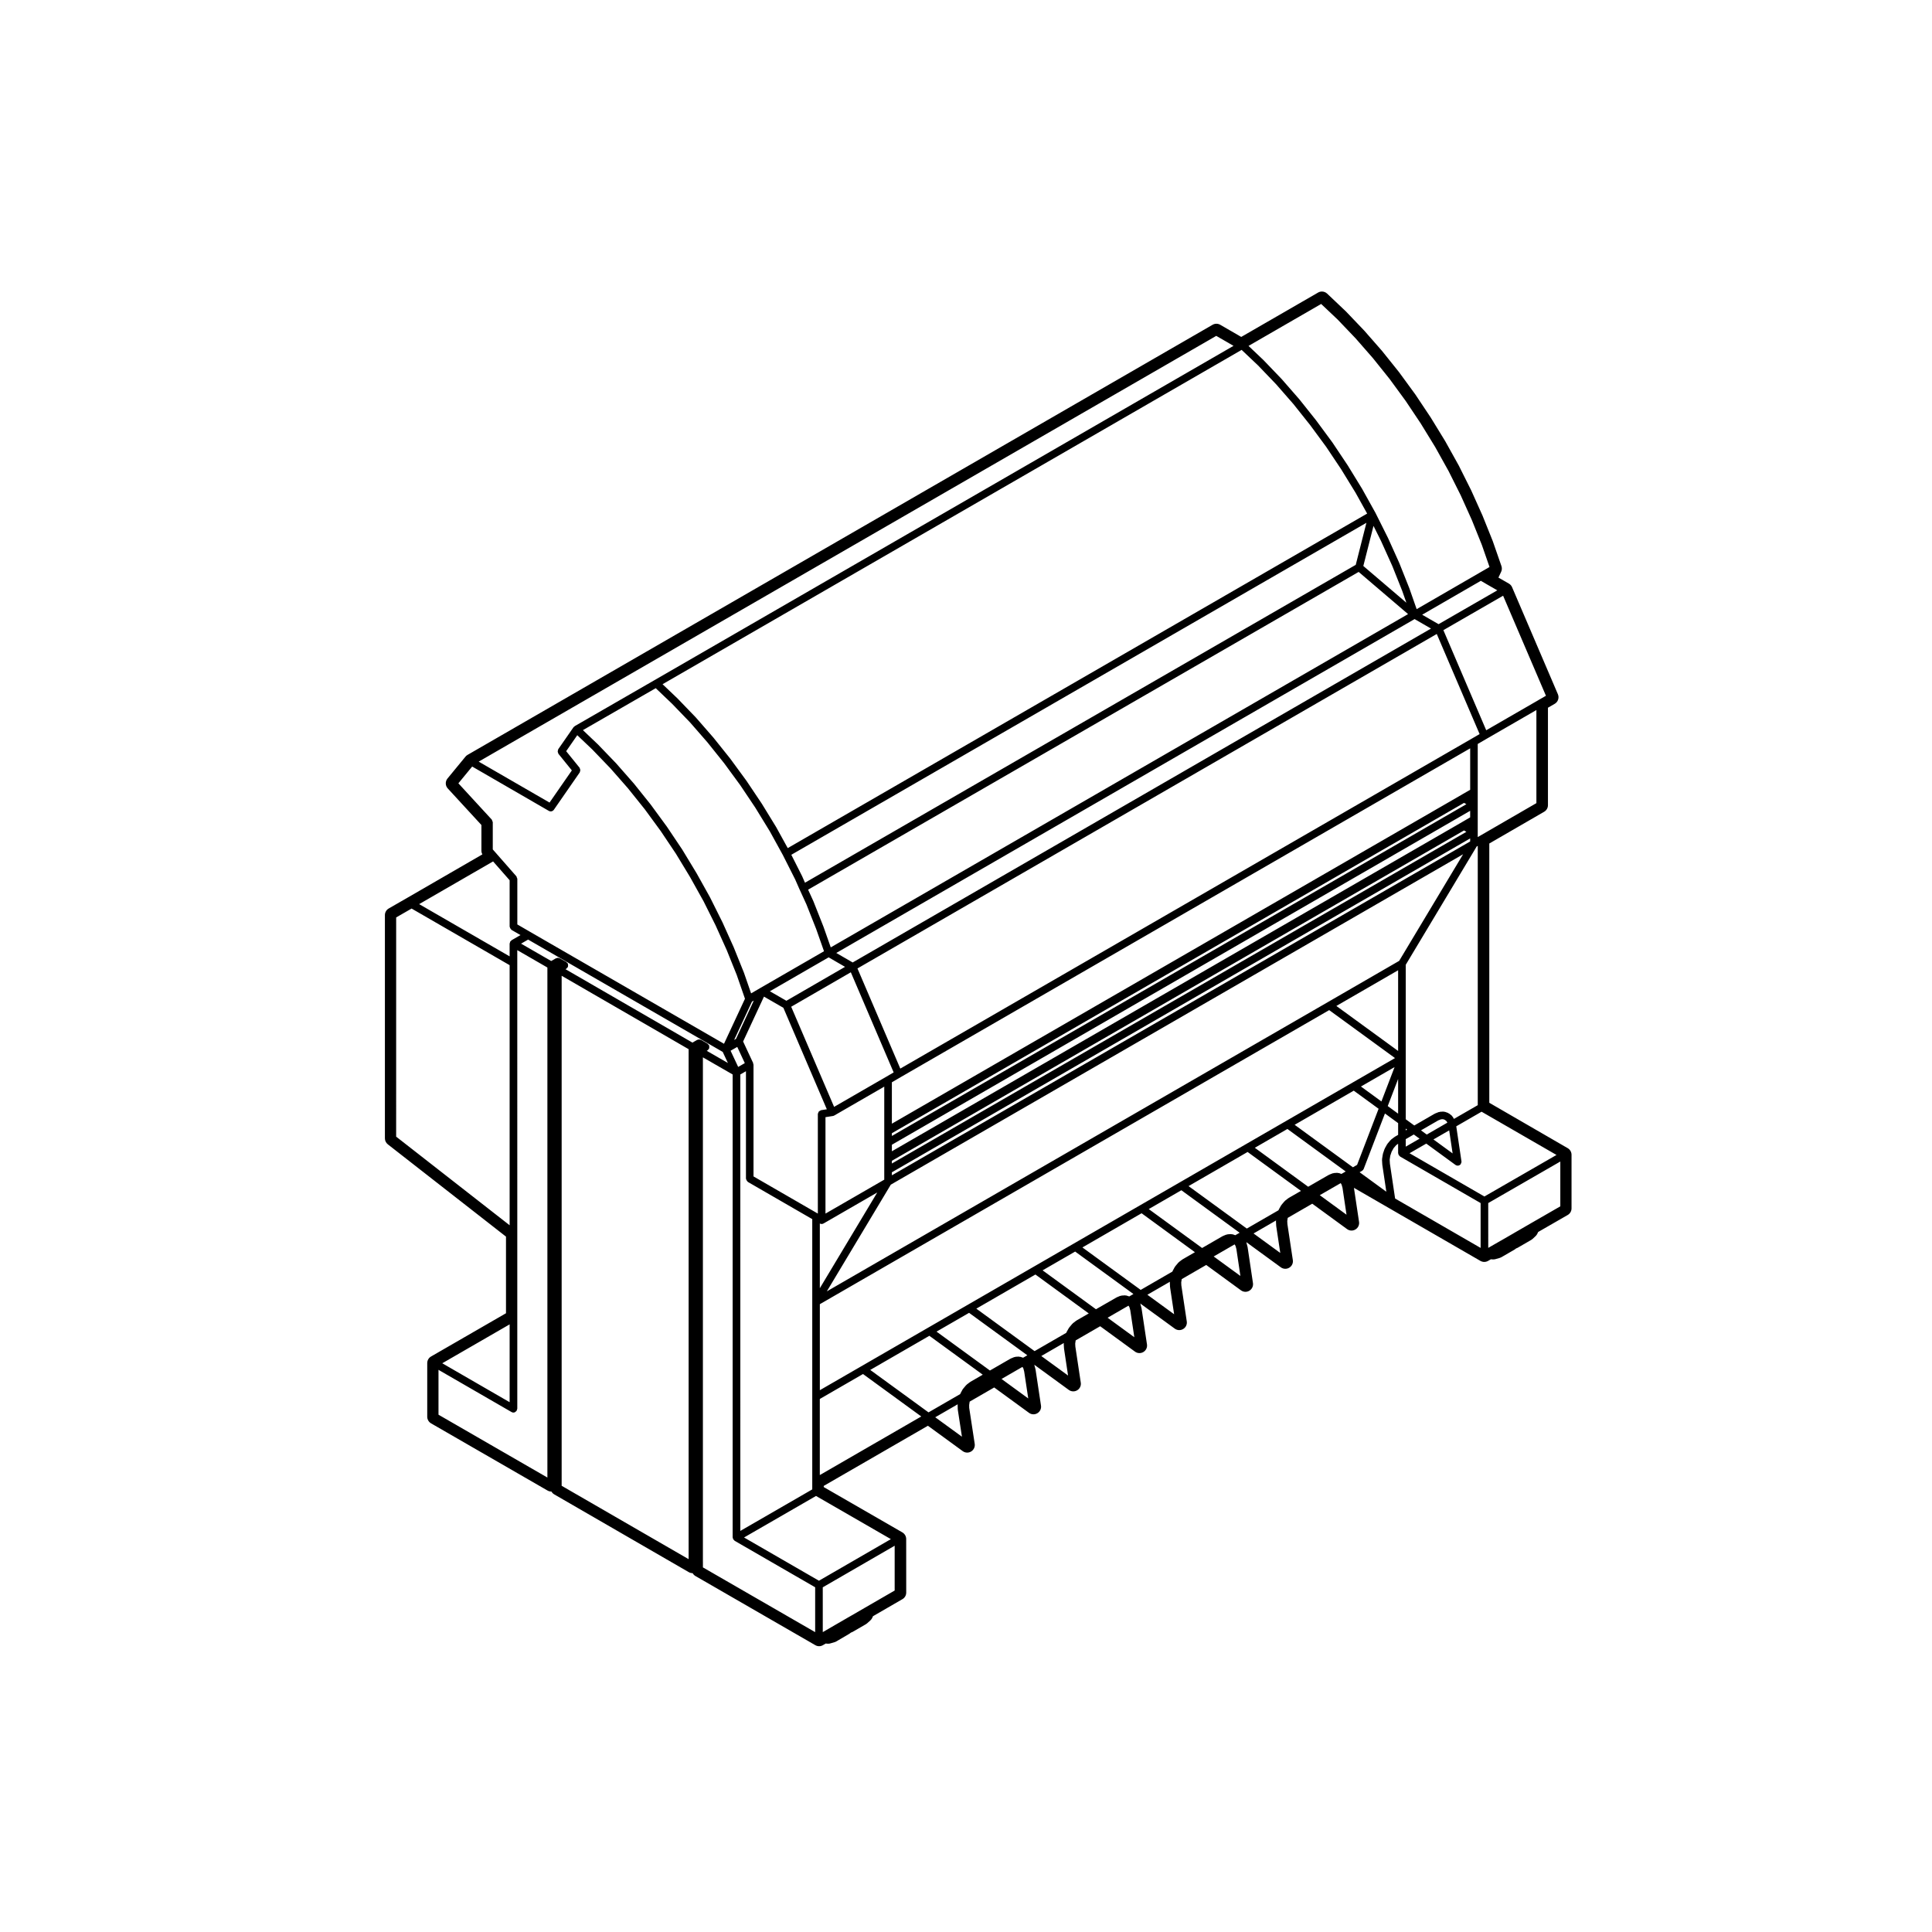 <?xml version="1.0" encoding="UTF-8"?>
<!-- Uploaded to: SVG Find, www.svgrepo.com, Generator: SVG Find Mixer Tools -->
<svg fill="#000000" width="800px" height="800px" version="1.1" viewBox="144 144 512 512" xmlns="http://www.w3.org/2000/svg">
 <path d="m538.68 436.25v-68.715l14.535-8.41c0.625-0.359 1.008-1.027 1.008-1.742v-25.832l1.785-1.027c0.887-0.508 1.25-1.598 0.852-2.539l-12.148-28.379c-0.172-0.402-0.473-0.734-0.852-0.953l-2.762-1.586 0.719-1.531c0.223-0.48 0.25-1.023 0.082-1.516l-2.316-6.656-2.707-6.742-2.996-6.672-3.289-6.574-3.598-6.465-3.856-6.293-4.082-6.117-4.312-5.898-4.516-5.637-4.695-5.359-4.84-5.066-4.988-4.731c-0.383-0.363-0.887-0.551-1.387-0.551-0.344 0-0.695 0.09-1.008 0.273l-20.367 11.758-5.566-3.219c-0.312-0.18-0.66-0.273-1.008-0.273s-0.695 0.09-1.008 0.266l-197.47 114c-0.207 0.121-0.395 0.281-0.543 0.469l-4.75 5.777c-0.641 0.777-0.609 1.906 0.07 2.641l8.914 9.688v6.816c0 0.344 0.09 0.676 0.25 0.973l-19.723 11.406-5.09 2.926c-0.625 0.359-1.012 1.027-1.012 1.75v59.168c0 0.621 0.293 1.203 0.777 1.586l31.312 24.453v20.309l-19.863 11.465c-0.625 0.359-1.008 1.027-1.008 1.75v14.211c0 0.727 0.387 1.379 1.008 1.75l30.875 17.809c0.312 0.176 0.66 0.266 1.008 0.266h0.023c0.172 0.309 0.422 0.562 0.734 0.746l35.664 20.617c0.312 0.176 0.66 0.266 1.008 0.266h0.012c0.172 0.312 0.43 0.578 0.746 0.762l31.766 18.324c0.312 0.18 0.66 0.273 1.008 0.273s0.695-0.09 1.008-0.277l0.75-0.434 0.473 0.047c0.059 0.004 0.117 0.004 0.176 0.004 0.191 0 0.379-0.023 0.559-0.082l1.117-0.324c0.16-0.047 0.312-0.105 0.457-0.195l3.473-2.035c0.117-0.07 0.23-0.145 0.328-0.242l0.074-0.066 0.066-0.02c0.141-0.047 0.281-0.105 0.406-0.176l3.516-2.035c0.121-0.074 0.238-0.156 0.336-0.246l0.848-0.766c0.211-0.188 0.379-0.422 0.5-0.68l0.188-0.422 7.801-4.516c0.625-0.352 1.008-1.023 1.008-1.742l-0.008-14.199c0-0.727-0.387-1.379-1.008-1.75l-20.844-12.016v-0.309l27.605-15.941 9.23 6.727c0.348 0.258 0.766 0.387 1.184 0.387 0.363 0 0.727-0.102 1.047-0.297 0.695-0.422 1.066-1.219 0.945-2.023l-1.461-9.539-0.012-0.754 0.137-0.898 6.5-3.75 9.227 6.727c0.348 0.258 0.766 0.387 1.184 0.387 0.359 0 0.727-0.102 1.043-0.297 0.699-0.422 1.074-1.219 0.945-2.019l-1.438-9.547-0.336-1.273 9.148 6.672c0.348 0.258 0.766 0.383 1.184 0.383 0.359 0 0.727-0.098 1.043-0.293 0.699-0.418 1.074-1.215 0.945-2.019l-1.438-9.559-0.039-0.785 0.125-0.852 6.492-3.75 9.23 6.731c0.348 0.258 0.766 0.383 1.184 0.383 0.359 0 0.727-0.098 1.043-0.289 0.699-0.422 1.074-1.219 0.945-2.023l-1.438-9.562-0.336-1.266 9.148 6.664c0.348 0.258 0.766 0.383 1.184 0.383 0.359 0 0.727-0.098 1.043-0.293 0.699-0.418 1.074-1.215 0.945-2.019l-1.438-9.551-0.031-0.781 0.137-0.867 6.488-3.75 9.215 6.727c0.348 0.258 0.766 0.387 1.184 0.387 0.359 0 0.727-0.102 1.043-0.297 0.695-0.418 1.066-1.215 0.945-2.016l-1.422-9.551-0.344-1.301 9.16 6.68c0.348 0.258 0.766 0.383 1.184 0.383 0.359 0 0.727-0.098 1.043-0.293 0.699-0.418 1.074-1.215 0.945-2.019l-1.438-9.543-0.039-0.801 0.125-0.836 6.5-3.758 9.227 6.734c0.348 0.258 0.766 0.387 1.184 0.387 0.359 0 0.727-0.102 1.043-0.297 0.695-0.418 1.074-1.219 0.945-2.016l-1.352-9.012 33.527 19.367c0.312 0.176 0.66 0.266 1.008 0.266 0.348 0 0.695-0.09 1.004-0.266l0.754-0.434 0.488 0.039h0.16c0.188 0 0.371-0.02 0.551-0.074l1.109-0.312c0.16-0.047 0.312-0.109 0.457-0.191l3.516-2.035c0.125-0.074 0.242-0.156 0.348-0.258l0.059-0.055 0.051-0.016c0.145-0.047 0.293-0.105 0.422-0.188l3.516-2.035c0.133-0.074 0.258-0.168 0.367-0.266l0.82-0.766c0.188-0.176 0.336-0.395 0.449-0.625l0.211-0.449 7.836-4.508c0.625-0.359 1.012-1.023 1.012-1.75v-14.203c0-0.719-0.383-1.387-1.008-1.75zm-28.176 13.57c-0.004 0.031-0.039 0.047-0.047 0.082l-0.195 1.254c-0.004 0.039 0.023 0.066 0.023 0.105-0.004 0.039-0.039 0.066-0.039 0.105l0.07 1.184c0 0.016 0.016 0.023 0.02 0.039 0 0.02-0.02 0.035-0.016 0.055l1.074 7.18-7.082-5.168 0.645-0.371c0.012-0.004 0.012-0.016 0.016-0.02 0.188-0.109 0.336-0.277 0.422-0.492l5.629-14.688 3.496 2.555v3.109l-0.863 0.5c-0.02 0.012-0.02 0.039-0.039 0.051-0.02 0.016-0.051 0.004-0.07 0.02l-0.883 0.672c-0.035 0.023-0.031 0.07-0.055 0.102-0.031 0.023-0.082 0.02-0.105 0.051l-0.785 0.926c-0.023 0.031-0.012 0.07-0.035 0.102-0.02 0.031-0.059 0.031-0.082 0.066l-0.621 1.113c-0.02 0.035 0 0.07-0.012 0.105-0.016 0.031-0.055 0.039-0.066 0.07l-0.418 1.238c0.004 0 0.031 0.023 0.02 0.055zm-10.727 8.961 1.066 7.133-7.09-5.176 5.543-3.195 0.242 0.395zm0.672-4.227-0.953 0.551-0.715-0.246c-0.074-0.02-0.133 0.02-0.203 0.016-0.07-0.012-0.117-0.074-0.195-0.066l-0.922 0.066c-0.059 0.004-0.09 0.059-0.141 0.07-0.055 0.016-0.105-0.02-0.16 0l-0.934 0.371c-0.023 0.012-0.031 0.047-0.055 0.055-0.023 0.012-0.051-0.004-0.074 0.012l-5.414 3.117-14.141-10.324 8.637-4.988 15.441 11.266zm-18.246 14.242c0 0.016 0.016 0.023 0.02 0.039 0 0.016-0.02 0.031-0.016 0.051l1.078 7.16-7.082-5.164 5.961-3.445c0 0.02 0.012 0.031 0.012 0.051 0 0.039-0.039 0.066-0.035 0.105zm1.379-5.406c-0.023 0.031-0.066 0.031-0.086 0.066l-0.621 1.117c-0.016 0.031 0.004 0.059-0.012 0.09-0.016 0.031-0.051 0.035-0.059 0.066l-0.012 0.02-8.375 4.836-15.441-11.254 15.652-9.043 14.141 10.316-3.238 1.863c-0.02 0.012-0.02 0.039-0.039 0.055-0.023 0.016-0.055 0-0.082 0.02l-0.871 0.68c-0.035 0.023-0.031 0.074-0.059 0.102-0.023 0.031-0.066 0.02-0.09 0.051l-0.781 0.926c-0.023 0.02-0.008 0.062-0.027 0.09zm-11.926 11.625 1.062 7.129-7.078-5.164 5.547-3.203 0.242 0.402zm-0.285-3.668-0.727-0.246c-0.066-0.02-0.121 0.02-0.188 0.016-0.07-0.012-0.125-0.082-0.191-0.066l-0.934 0.055c-0.059 0.004-0.098 0.059-0.145 0.07-0.059 0.016-0.105-0.023-0.168 0l-0.914 0.367c-0.023 0.012-0.031 0.047-0.055 0.055-0.023 0.012-0.051-0.004-0.074 0.012l-5.406 3.125-14.137-10.316 8.641-4.992 15.441 11.262zm-17.301 13.676c0 0.02 0.02 0.031 0.023 0.051 0 0.02-0.02 0.031-0.016 0.051l1.078 7.164-7.09-5.164 5.977-3.449c0 0.016 0.012 0.023 0.012 0.039-0.004 0.039-0.039 0.07-0.039 0.105zm1.391-5.402c-0.023 0.031-0.07 0.035-0.09 0.07l-0.613 1.129c-0.016 0.031 0.004 0.059-0.012 0.09-0.012 0.031-0.051 0.039-0.059 0.07l-0.004 0.012-8.387 4.848-15.445-11.254 15.68-9.059 14.137 10.324-3.238 1.867c-0.02 0.012-0.02 0.035-0.035 0.047-0.023 0.016-0.051 0.004-0.07 0.02l-0.883 0.664c-0.035 0.023-0.031 0.074-0.066 0.105-0.023 0.031-0.074 0.023-0.102 0.055l-0.785 0.934c-0.023 0.008-0.008 0.047-0.027 0.078zm-11.926 11.617 1.074 7.144-7.082-5.168 5.535-3.199 0.246 0.402zm-0.273-3.664-0.762-0.246c-0.055-0.02-0.105 0.02-0.156 0.012-0.051-0.012-0.098-0.059-0.152-0.059-0.02 0-0.047 0-0.066 0.004l-0.922 0.059c-0.059 0.004-0.098 0.059-0.145 0.074-0.059 0.016-0.117-0.023-0.176 0l-0.902 0.371c-0.023 0.012-0.031 0.039-0.051 0.051-0.02 0.012-0.047 0-0.066 0.012l-5.422 3.117-14.141-10.312 8.625-4.977 15.445 11.25zm-17.297 13.688c0 0.016 0.016 0.023 0.02 0.039 0 0.016-0.02 0.031-0.016 0.051l1.078 7.176-7.094-5.168 5.965-3.445c0 0.02 0.016 0.039 0.016 0.059 0 0.039-0.039 0.066-0.035 0.105zm1.387-5.41c-0.02 0.031-0.066 0.031-0.086 0.066l-0.625 1.113c-0.016 0.031 0 0.059-0.012 0.09-0.016 0.031-0.051 0.039-0.059 0.07l-0.012 0.031-8.383 4.84-15.441-11.254 15.66-9.047 14.141 10.316-3.223 1.855c-0.02 0.012-0.02 0.039-0.039 0.055-0.023 0.016-0.055 0-0.082 0.02l-0.887 0.691c-0.035 0.023-0.031 0.074-0.059 0.102-0.023 0.023-0.066 0.02-0.09 0.051l-0.781 0.926c-0.02 0.008-0.004 0.051-0.023 0.074zm-11.93 11.629 1.074 7.125-7.082-5.164 5.543-3.199 0.242 0.398zm-0.289-3.668-0.762-0.246c-0.059-0.02-0.109 0.02-0.172 0.016-0.066-0.012-0.117-0.074-0.18-0.066l-0.906 0.047c-0.066 0.004-0.105 0.066-0.16 0.082-0.055 0.016-0.117-0.023-0.172 0l-0.918 0.379c-0.023 0.012-0.031 0.039-0.051 0.051-0.023 0.012-0.051 0-0.07 0.012l-5.402 3.117-14.148-10.312 8.621-4.977 15.441 11.25zm-17.32 13.664c0 0.023 0.023 0.039 0.031 0.066 0 0.023-0.02 0.039-0.016 0.059l1.094 7.141-7.078-5.152 5.969-3.445c0 0.012 0.012 0.02 0.004 0.035 0 0.035-0.035 0.059-0.035 0.098zm1.406-5.391c-0.02 0.031-0.066 0.035-0.086 0.07l-0.613 1.129c-0.016 0.031 0.004 0.059-0.012 0.086-0.016 0.031-0.051 0.039-0.059 0.07l-0.004 0.016-8.379 4.84-15.445-11.25 15.668-9.047 14.148 10.309-3.25 1.875c-0.02 0.012-0.02 0.039-0.039 0.051-0.02 0.016-0.051 0.004-0.07 0.02l-0.875 0.664c-0.031 0.023-0.031 0.07-0.055 0.098-0.031 0.031-0.082 0.023-0.105 0.055l-0.789 0.934c-0.023 0.004-0.012 0.047-0.035 0.082zm-105.36-111.24 0.242-0.137c0.109-0.066 0.141-0.188 0.223-0.289 0.039-0.051 0.117-0.031 0.152-0.09 0.023-0.047 0-0.09 0.016-0.133 0.055-0.121 0.051-0.238 0.051-0.367 0-0.133 0.004-0.246-0.051-0.367-0.016-0.047 0.012-0.09-0.016-0.133-0.051-0.086-0.141-0.098-0.207-0.156-0.066-0.07-0.086-0.168-0.168-0.215l-1.762-1.008c-0.047-0.023-0.098 0-0.137-0.02-0.082-0.031-0.141-0.047-0.23-0.059-0.051-0.004-0.082-0.055-0.133-0.055-0.051 0-0.082 0.047-0.125 0.055-0.09 0.012-0.152 0.031-0.238 0.066-0.047 0.016-0.09-0.012-0.133 0.016l-1.273 0.727-7.981-4.602 1.867-1.078 51.57 29.766 1.375 2.941-5.617-3.234 0.238-0.133c0.105-0.059 0.133-0.176 0.207-0.266 0.047-0.051 0.125-0.035 0.16-0.098 0.023-0.047 0-0.102 0.02-0.141 0.051-0.121 0.051-0.227 0.051-0.359 0-0.137 0-0.25-0.051-0.379-0.02-0.047 0.004-0.098-0.02-0.133-0.047-0.082-0.133-0.09-0.191-0.145-0.07-0.07-0.086-0.172-0.168-0.223l-1.754-1.027c-0.051-0.031-0.102 0-0.145-0.02-0.086-0.035-0.152-0.055-0.242-0.07-0.051-0.004-0.074-0.051-0.121-0.051s-0.074 0.047-0.117 0.051c-0.098 0.012-0.168 0.035-0.258 0.07-0.047 0.02-0.098-0.004-0.133 0.02l-1.258 0.734zm32.633 21.199v135.15l-33.648-19.445v-135.16zm197.84-159.59 3.543 6.363 3.215 6.418 2.969 6.594 2.656 6.609 2.023 5.824-2.801 1.621s0 0.004-0.004 0.004l-16.504 9.547-1.941-5.539c-0.004-0.012-0.012-0.012-0.016-0.016-0.004-0.012 0.004-0.02 0-0.023l-2.641-6.637-0.016-0.016c-0.004-0.012 0.004-0.016 0-0.023l-2.969-6.59c-0.004-0.012-0.016-0.012-0.02-0.016 0-0.012 0.004-0.016 0-0.02l-3.254-6.516c-0.004-0.004-0.016-0.012-0.016-0.016-0.004-0.012 0-0.02-0.004-0.031l-3.551-6.387c-0.004-0.004-0.016-0.004-0.016-0.016-0.004-0.004 0-0.016-0.004-0.02l-3.812-6.219c-0.004-0.012-0.016-0.004-0.02-0.016-0.004-0.004 0-0.016-0.004-0.02l-4.035-6.039c-0.004-0.004-0.016-0.004-0.02-0.016-0.004-0.004 0-0.016-0.004-0.02l-4.289-5.812c-0.004-0.004-0.016-0.004-0.02-0.012-0.004-0.012 0-0.02-0.004-0.023l-4.449-5.586c-0.004-0.004-0.016-0.004-0.02-0.012-0.012-0.012-0.004-0.02-0.012-0.023l-4.629-5.301c-0.004-0.004-0.016-0.004-0.02-0.012-0.004-0.004-0.004-0.02-0.012-0.023l-4.785-4.988c-0.004-0.004-0.016-0.004-0.023-0.012-0.004-0.012-0.004-0.02-0.012-0.023l-3.941-3.738 19.25-11.117 4.363 4.125 4.762 4.984 4.578 5.234 4.457 5.562 4.223 5.773 4.012 6v0.004zm3.715 181.11 0.91 6.106-5.078-3.703zm-5.945 1.109-1.527-1.117 4.574-2.641 0.715-0.281 0.555-0.035 0.465 0.16 0.449 0.352 0.23 0.406zm6.723-4.852c-0.047-0.055-0.039-0.133-0.102-0.176l-0.719-0.562c-0.051-0.039-0.109-0.02-0.168-0.047-0.051-0.031-0.066-0.098-0.121-0.109l-0.816-0.289c-0.059-0.02-0.109 0.02-0.172 0.012-0.082-0.004-0.133-0.086-0.223-0.066l-0.918 0.055c-0.059 0.004-0.09 0.059-0.145 0.07-0.055 0.016-0.105-0.023-0.16 0l-0.938 0.367c-0.023 0.012-0.031 0.039-0.055 0.055-0.023 0.012-0.055-0.004-0.082 0.012l-5.406 3.125-2.266-1.652v-40.938l18.797-31.348 0.289-0.168v68.719l-6.316 3.641-0.332-0.586c-0.035-0.059-0.105-0.062-0.148-0.113zm-187.09 16.66c0.016 0.125 0.074 0.223 0.137 0.332 0.07 0.117 0.121 0.223 0.238 0.309 0.035 0.031 0.039 0.082 0.082 0.105l17.062 9.855v71.625l-19.062 11.004-0.004-120.96 1.496-0.863v28.461c-0.008 0.051 0.043 0.082 0.051 0.133zm-2.113-29.734-2.012-4.293 1.77-1.008 2 4.293zm-0.574-7.441-0.492 0.281 4.719-10.141 0.484-0.277zm4-12.051-1.914-5.527c-0.004-0.012-0.016-0.012-0.02-0.02-0.004-0.012 0.004-0.02 0-0.023l-2.676-6.644c-0.004-0.004-0.012-0.012-0.016-0.016-0.004-0.012 0.004-0.016 0-0.023l-2.965-6.59c-0.004-0.012-0.016-0.012-0.02-0.016 0-0.012 0.004-0.016 0-0.02l-3.25-6.512c-0.004-0.004-0.016-0.004-0.016-0.016-0.004-0.012 0-0.02-0.004-0.031l-3.559-6.383c-0.004-0.004-0.016-0.004-0.02-0.016 0-0.004 0.004-0.012 0-0.016l-3.769-6.223c-0.004-0.012-0.016-0.004-0.02-0.016-0.004-0.012 0-0.016-0.004-0.023l-4.047-6.035c-0.004-0.004-0.016-0.004-0.02-0.016-0.004-0.004 0-0.016-0.004-0.02l-4.266-5.824c-0.004-0.004-0.016-0.004-0.02-0.012-0.004-0.012 0-0.02-0.004-0.023l-4.473-5.582c-0.004-0.004-0.016-0.004-0.02-0.012-0.012-0.012-0.004-0.02-0.012-0.023l-4.644-5.289c-0.004-0.004-0.016-0.004-0.02-0.012-0.004-0.004-0.004-0.02-0.012-0.023l-4.797-4.988c-0.012-0.012-0.02-0.004-0.023-0.012-0.004-0.004-0.004-0.016-0.012-0.02l-3.945-3.754 19.297-11.117 4.336 4.137 4.766 4.941 4.594 5.269 4.453 5.562 4.231 5.773 4.016 5.992v0.004l3.812 6.219h0.004l3.473 6.312 3.258 6.453 1.195 2.719c0 0.004 0.012 0.004 0.012 0.012v0.004l1.773 3.871 2.602 6.566v0.004l2.07 5.875-16.871 9.738zm169.93-113.25 2.621 6.578 1.102 3.144-11.406-9.734 2.695-10.625 2.019 4.047v0.004zm20.629 72.184v0.805l-153.25 88.48v-0.805zm-153.25 86.156v-0.719l151.62-87.547 0.629 0.367zm151.12-90.492v0l-151.12 87.25v-1.734l153.25-88.496v1.738zm-151.12 83.191v-0.727l151.63-87.547 0.621 0.352zm151.12-90.512c-0.004 0-0.004 0.004-0.004 0.012l-151.12 87.246v-10.973l2.262-1.32s0-0.004 0.004-0.004l150.99-87.176v10.988zm-148.89 72.656-11.352-26.539 153.52-88.641 11.355 26.531-2.004 1.164s0 0.004-0.004 0.004zm138.3-120.28 15.551-8.988 1.512 0.883c0.004 0 0.004 0.004 0.004 0.004l2.848 1.637-15.566 8.969zm2.34 3.668-153.26 88.488-4.348-2.519 153.26-88.48zm-159.07 84.492-1.945-5.523c-0.004-0.004-0.016-0.012-0.016-0.016v-0.02l-2.629-6.644c-0.004-0.012-0.016-0.012-0.02-0.02-0.004-0.012 0.004-0.02 0-0.031l-1.391-3.043 145.9-84.207 13.094 11.18zm139.13-101.38-145.96 84.242-0.742-1.699c-0.004-0.012-0.02-0.012-0.023-0.02 0-0.012 0.004-0.02 0-0.031l-2.856-5.652 152.41-87.984zm-139.69 104.02 4.348 2.519-15.547 8.988-4.375-2.519zm5.879 3.957 11.352 26.539-1.996 1.164s0 0.004-0.004 0.004l-13.785 7.961-11.371-26.535zm-4.719 38.074c0.07-0.016 0.133-0.016 0.203-0.047 0.016-0.004 0.02-0.031 0.035-0.035 0.023-0.012 0.051-0.004 0.07-0.02l13.27-7.664v24.652l-15.578 8.992v-25.555l1.961-0.309c0.012 0.008 0.02-0.016 0.039-0.016zm11.719 20.285-15.215 25.371v-17.156c0.152 0.09 0.316 0.133 0.484 0.133 0.172 0 0.344-0.047 0.504-0.137zm137.1-33.234-3.488 9.109-5.426-3.961zm-152.31 85.629v-22.797l134.98-77.93 17.445 12.711zm153.25-82.477v9.191l-2.75-2.012zm-16.367-19.352 16.367-9.461v21.387zm-2.344-0.969-132.69 76.605 16.953-28.277 151.67-87.562-16.949 28.258zm20.73 33.473 0.359 0.266-0.359 0.207zm0 2.793 2.137-1.234 1.527 1.113-3.664 2.109zm19.078-80.055v-24.672l2.273-1.324s0-0.004 0.004-0.004l13.27-7.664v24.672l-15.027 8.695h-0.004zm2.25-28.305-11.352-26.531 15.828-9.125 11.352 26.516-2.019 1.16c-0.004 0-0.004 0.004-0.004 0.012zm-60.449-96.664 4.766 4.969 4.574 5.234 4.445 5.582 4.242 5.758 4.004 5.992v0.004l3.809 6.207 3.055 5.496-153.55 88.652-3.027-5.492c-0.004-0.004-0.012-0.004-0.016-0.016-0.004-0.004 0-0.016-0.004-0.023l-3.812-6.219c-0.004-0.012-0.016-0.004-0.02-0.016-0.004-0.004 0-0.016-0.004-0.02l-4.047-6.039c-0.004-0.004-0.016-0.004-0.02-0.016-0.004-0.004 0-0.016-0.004-0.02l-4.277-5.836c-0.004-0.004-0.016-0.004-0.02-0.012-0.004-0.012 0-0.02-0.004-0.023l-4.457-5.566c-0.004-0.004-0.016-0.004-0.02-0.012-0.012-0.012-0.004-0.02-0.012-0.023l-4.621-5.297c-0.004-0.012-0.02-0.004-0.023-0.016-0.004-0.004-0.004-0.016-0.012-0.02l-4.816-4.996c-0.004-0.004-0.016-0.004-0.02-0.012-0.004-0.004-0.004-0.016-0.012-0.02l-3.926-3.738 153.46-88.602zm-159.99 83.398-21.109 12.168c-0.047 0.023-0.051 0.086-0.09 0.117-0.047 0.031-0.102 0.02-0.137 0.059-0.02 0.02-0.012 0.051-0.031 0.074-0.02 0.02-0.051 0.02-0.07 0.047l-4.047 5.82c-0.055 0.074-0.023 0.168-0.055 0.246-0.047 0.125-0.086 0.23-0.082 0.363 0.004 0.133 0.051 0.238 0.105 0.359 0.035 0.082 0.016 0.172 0.07 0.242l3.566 4.41-5.91 8.523-18.777-10.848 195.46-112.83 4.578 2.644zm-27.977 34.633c0.156 0.098 0.328 0.137 0.504 0.137 0.316 0 0.637-0.152 0.828-0.434l6.867-9.91c0.055-0.074 0.023-0.168 0.055-0.246 0.047-0.125 0.086-0.23 0.082-0.363-0.004-0.137-0.051-0.238-0.105-0.359-0.035-0.082-0.016-0.172-0.07-0.242l-3.566-4.402 2.941-4.238 4.035 3.836v0.004l4.797 4.988 4.59 5.231 4.469 5.57 4.223 5.769 4.031 6.016 3.734 6.16v0.004l3.559 6.383h0.004l3.211 6.43v0.004l2.969 6.59 2.641 6.559v0.004l2.18 6.293-5.559 11.934-51.387-29.66c-0.004 0-0.004-0.004-0.004-0.004l-3.379-1.961v-12.09c0-0.125-0.098-0.215-0.137-0.328-0.039-0.109-0.031-0.242-0.109-0.332l-5.176-5.894c-0.004-0.004-0.004-0.012-0.004-0.012l-1.082-1.223v-7.219c0-0.125-0.098-0.223-0.137-0.332-0.047-0.117-0.039-0.25-0.125-0.348l-8.852-9.621 3.656-4.445zm-14.773 13.391 4.383 4.992v12.293c0 0.051 0.047 0.082 0.055 0.125 0.016 0.133 0.074 0.227 0.141 0.344 0.066 0.109 0.117 0.211 0.223 0.293 0.039 0.031 0.039 0.086 0.086 0.105l2.371 1.371-2.367 1.367c-0.047 0.023-0.051 0.082-0.086 0.109-0.074 0.055-0.121 0.105-0.18 0.18-0.031 0.035-0.082 0.039-0.105 0.082-0.023 0.039 0 0.09-0.016 0.125-0.039 0.086-0.059 0.156-0.07 0.246-0.012 0.051-0.055 0.082-0.055 0.125v3.406l-23.977-13.844zm4.383 27.496v68.926l-30.074-23.484 0.004-58.094 4.09-2.352zm0 95.191v20.625l-17.855-10.316zm-18.855 12.047 19.367 11.191c0.156 0.098 0.328 0.137 0.504 0.137 0.336 0 0.594-0.195 0.777-0.453 0.023-0.031 0.074-0.02 0.098-0.055 0.047-0.082 0.012-0.168 0.035-0.25 0.023-0.09 0.105-0.152 0.105-0.25v-46.566l-0.004-71.57v-3.406l7.981 4.606v135.16l-28.859-16.652v-11.887zm70.074 50.902v-133.71l7.883 4.535v122.7c0 0.051 0.047 0.086 0.055 0.125 0.012 0.098 0.031 0.156 0.066 0.242 0.02 0.047-0.004 0.098 0.02 0.133 0.02 0.035 0.07 0.023 0.098 0.055 0.059 0.086 0.109 0.145 0.195 0.211 0.035 0.031 0.039 0.082 0.082 0.105l21.352 12.328v11.891l-29.746-17.16v-1.453zm10.906-6.473 19.07-11.004 19.84 11.441-19.062 11.023zm20.859 13.207 19.055-11.023v11.875l-7.871 4.551-3.512 2.035-0.875 0.5s0 0.004-0.004 0.004h-0.004l-3.516 2.035-3.269 1.898zm-18.352-108.89v-29.625c0-0.082-0.07-0.125-0.086-0.203-0.016-0.082 0.023-0.152-0.012-0.227l-2.66-5.703 5.527-11.891 5.144 2.961 11.516 26.895-1.531 0.238c-0.105 0.016-0.16 0.105-0.258 0.152-0.121 0.066-0.246 0.102-0.332 0.207-0.09 0.102-0.102 0.211-0.141 0.332-0.035 0.105-0.121 0.18-0.121 0.301v26.41zm17.574 58.973 11.441-6.609 15.441 11.25-26.887 15.527v-20.168zm125.83-72.656 15.664-9.047 6.586 4.801-5.699 14.867-1.109 0.641zm25.34 8.203 0.359-1.062 0.527-0.953 0.656-0.766 0.539-0.406v2.523c0 0.051 0.047 0.082 0.055 0.125 0.012 0.09 0.031 0.156 0.066 0.242 0.02 0.047-0.004 0.098 0.02 0.133 0.02 0.035 0.07 0.023 0.098 0.055 0.059 0.086 0.109 0.145 0.195 0.211 0.035 0.031 0.039 0.082 0.082 0.105l21.348 12.332v11.887l-22.66-13.09-1.379-9.234-0.059-1.055zm5.109-0.664 4.434-2.555 7.738 5.648c0.18 0.133 0.387 0.195 0.594 0.195 0.051 0 0.102-0.004 0.145-0.012 0.277-0.047 0.516-0.191 0.664-0.402 0.023-0.035 0.012-0.082 0.031-0.109 0.105-0.191 0.191-0.398 0.156-0.629l-1.379-9.273 6.707-3.871 19.859 11.461-19.109 11.008zm20.852 13.203 19.105-11.008v11.875l-7.879 4.535s0 0.004-0.004 0.004l-3.496 2.023h-0.004l-0.883 0.508c-0.004 0-0.004 0.004-0.004 0.012l-3.5 2.019h-0.012l-3.316 1.906-0.004-11.875z"/>
</svg>